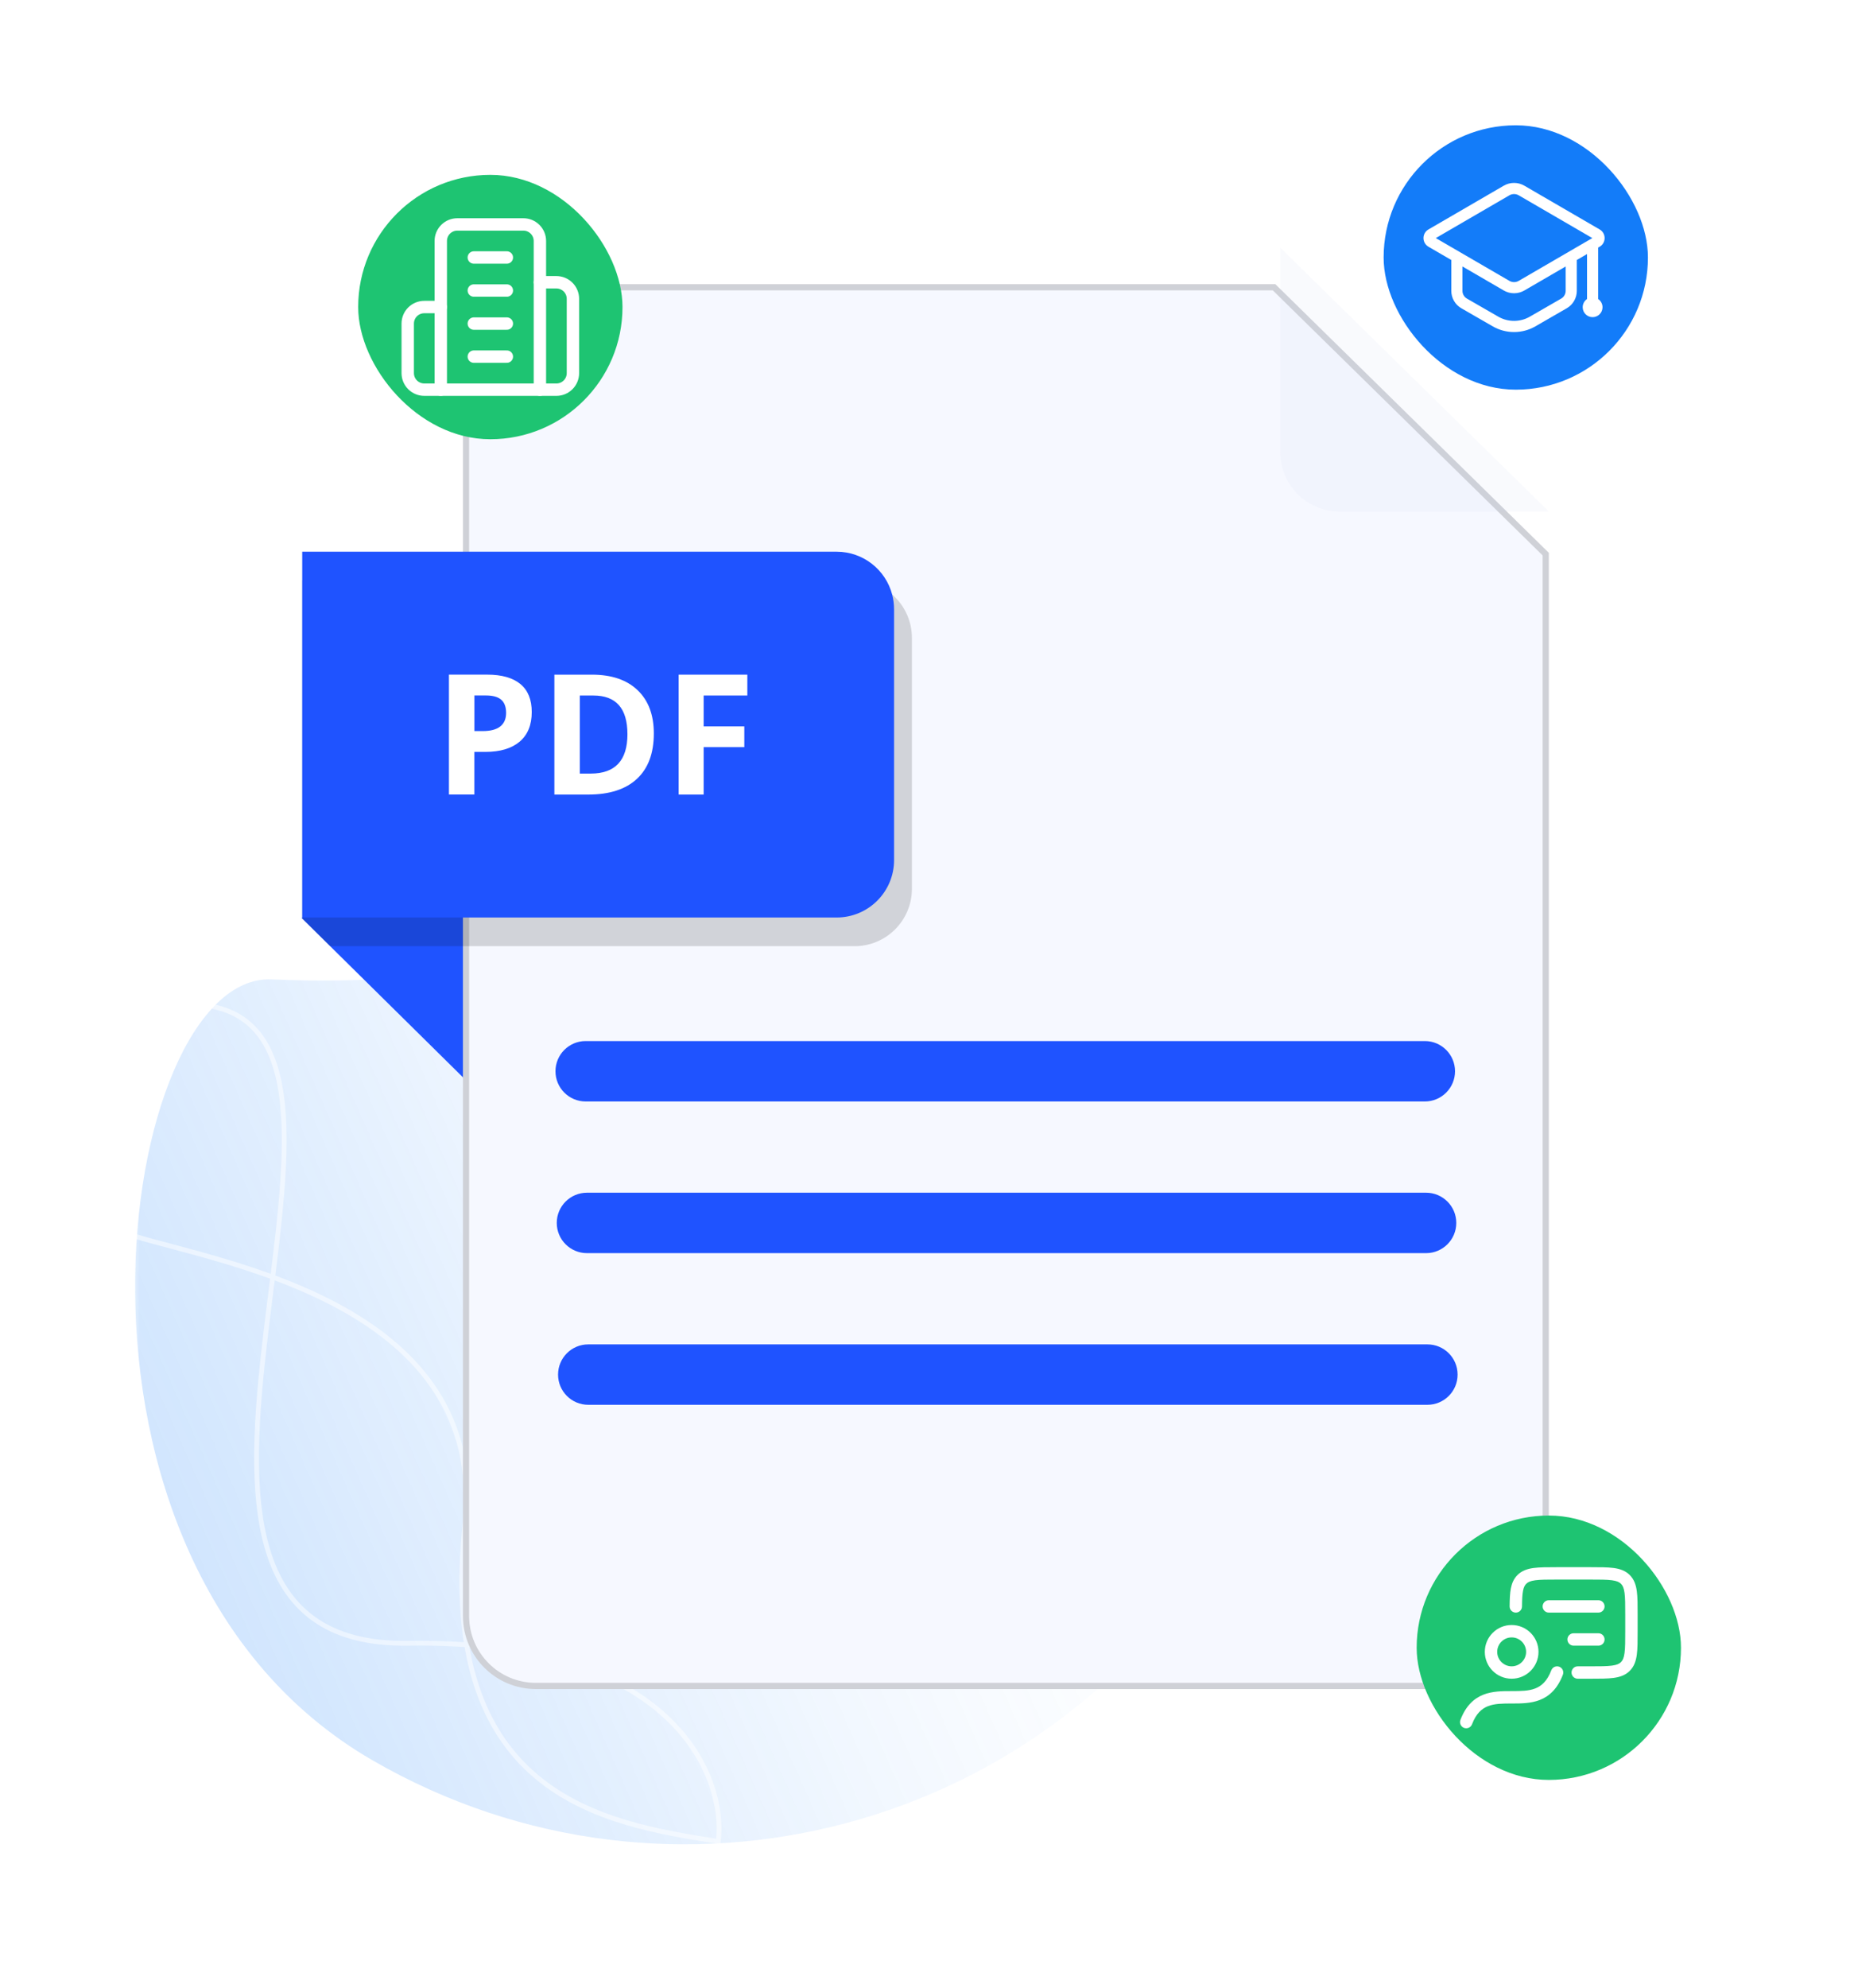 <svg width="471" height="505" viewBox="0 0 471 505" fill="none" xmlns="http://www.w3.org/2000/svg">
<mask id="mask0_25189_1388" style="mask-type:luminance" maskUnits="userSpaceOnUse" x="34" y="233" width="298" height="237">
<path d="M34.254 233.559H331.739V469.237H34.254V233.559Z" fill="white"/>
</mask>
<g mask="url(#mask0_25189_1388)">
<path d="M68.971 248.749C29.836 247.063 7.148 396.537 94.669 447.103C170.625 490.987 267.75 464.945 311.604 388.933C355.457 312.923 323.86 298.527 247.903 254.642C171.947 210.757 164.533 252.868 68.971 248.749Z" fill="url(#paint0_linear_25189_1388)"/>
</g>
<path fill-rule="evenodd" clip-rule="evenodd" d="M79.214 411.555C85.091 415.82 93.064 418.14 103.702 417.969C108.782 417.887 113.551 418.012 118.027 418.318C120.789 434.444 127.693 445.077 136.551 452.258C149.998 463.159 167.836 465.991 181.95 468.232L182.996 468.398L183.077 467.775C184.155 459.454 181.263 446.403 169.597 435.58C159.813 426.504 143.901 419.031 119.073 417.171C117.739 408.783 117.52 398.884 118.736 387.174C120.189 373.177 117.091 361.976 111.236 352.95C105.388 343.936 96.815 337.129 87.369 331.865C81.759 328.738 75.822 326.147 69.946 323.958C71.761 309.346 73.34 295.228 72.643 283.615C72.172 275.764 70.658 268.971 67.413 263.914C64.146 258.823 59.158 255.54 51.881 254.673L51.737 255.884C58.672 256.71 63.327 259.805 66.386 264.572C69.466 269.373 70.959 275.92 71.425 283.688C72.112 295.127 70.568 309.024 68.77 323.524C59.629 320.195 50.696 317.819 43.429 315.886C39.992 314.972 36.928 314.156 34.392 313.387L34.037 314.553C36.63 315.34 39.739 316.168 43.21 317.091C50.54 319.042 59.487 321.423 68.616 324.764C68.481 325.842 68.346 326.923 68.21 328.007C67.741 331.753 67.268 335.526 66.825 339.295C64.487 359.198 62.984 378.991 67.404 393.733C69.62 401.125 73.336 407.289 79.214 411.555ZM69.791 325.2C69.666 326.202 69.54 327.207 69.414 328.214C68.946 331.947 68.476 335.699 68.037 339.438C65.694 359.378 64.237 378.92 68.572 393.383C70.734 400.594 74.324 406.5 79.931 410.568C85.539 414.638 93.23 416.918 103.683 416.75C108.686 416.67 113.395 416.788 117.825 417.083C116.512 408.634 116.311 398.716 117.523 387.048C118.948 373.317 115.91 362.396 110.212 353.614C104.508 344.82 96.113 338.134 86.775 332.93C81.302 329.88 75.523 327.347 69.791 325.2ZM119.28 418.409C143.732 420.291 159.273 427.667 168.767 436.474C179.85 446.756 182.747 459.036 181.939 466.995C167.805 464.751 150.411 461.924 137.319 451.311C128.788 444.394 122.034 434.124 119.28 418.409Z" fill="white" fill-opacity="0.5"/>
<path d="M131.614 185.067L125.691 233.031L124.796 240.316L120.348 276.324L111.137 267.227L83.879 240.316L76.643 233.166L76.8 233.031L111.137 202.984L131.614 185.067Z" fill="#1F53FF"/>
<g filter="url(#filter0_d_25189_1388)">
<path d="M393.468 129.903V399.969C393.468 410.2 385.176 418.492 374.945 418.492H136.132C125.901 418.492 117.61 410.2 117.61 399.969V80.199C117.61 69.968 125.901 61.676 136.132 61.676H323.991L325.234 62.894L393.461 129.903H393.468Z" fill="#F6F8FF"/>
<path d="M392.681 130.24V399.969C392.681 409.766 384.742 417.705 374.945 417.705H136.132C126.336 417.705 118.396 409.766 118.396 399.969V80.199C118.396 70.402 126.336 62.463 136.132 62.463H323.67L324.683 63.455L324.684 63.456L392.681 130.24Z" stroke="black" stroke-opacity="0.16" stroke-width="1.574"/>
</g>
<path opacity="0.15" d="M231.669 161.996V225.728C231.669 233.783 225.138 240.315 217.083 240.315H83.879L76.643 233.17L76.8 233.035H76.778V147.409H217.077C220.739 147.409 224.086 148.76 226.646 150.989C229.722 153.664 231.664 157.602 231.664 161.996H231.669Z" fill="black"/>
<path d="M227.135 154.71V218.442C227.135 226.498 220.603 233.029 212.548 233.029H76.778V140.123H212.543C219.312 140.123 225.003 144.734 226.646 150.989C226.961 152.177 227.129 153.424 227.129 154.715L227.135 154.71Z" fill="#1F53FF"/>
<path opacity="0.1" d="M393.469 129.901H340.318C331.988 129.901 325.236 123.15 325.236 114.826V62.892L393.463 129.901H393.469Z" fill="#C0CBE6"/>
<path d="M361.968 279.753H148.789C144.55 279.753 141.116 276.319 141.116 272.08C141.116 267.841 144.55 264.407 148.789 264.407H361.968C366.207 264.407 369.641 267.841 369.641 272.08C369.641 276.319 366.207 279.753 361.968 279.753Z" fill="#1F53FF"/>
<path d="M362.288 302.925H149.116C144.878 302.925 141.443 306.361 141.443 310.598C141.443 314.836 144.878 318.272 149.116 318.272H362.288C366.526 318.272 369.961 314.836 369.961 310.598C369.961 306.361 366.526 302.925 362.288 302.925Z" fill="#1F53FF"/>
<path d="M362.618 356.793H149.446C145.206 356.793 141.773 353.36 141.773 349.12C141.773 344.881 145.206 341.447 149.446 341.447H362.624C366.863 341.447 370.297 344.881 370.297 349.12C370.297 353.36 366.863 356.793 362.624 356.793H362.618Z" fill="#1F53FF"/>
<path d="M135.088 180.845C135.088 184.121 134.063 186.627 132.018 188.363C129.967 190.099 127.06 190.967 123.279 190.967H120.507V201.794H114.052V171.346H123.778C127.472 171.346 130.276 172.144 132.202 173.733C134.128 175.323 135.088 177.693 135.088 180.845ZM120.507 185.678H122.633C124.619 185.678 126.105 185.287 127.092 184.501C128.079 183.714 128.573 182.575 128.573 181.073C128.573 179.57 128.161 178.442 127.336 177.72C126.512 176.999 125.215 176.635 123.452 176.635H120.518V185.673L120.507 185.678Z" fill="white"/>
<path d="M166.1 186.287C166.1 191.299 164.673 195.139 161.82 197.803C158.966 200.466 154.844 201.801 149.457 201.801H140.838V171.353H150.396C155.365 171.353 159.227 172.666 161.977 175.291C164.727 177.917 166.1 181.578 166.1 186.287ZM159.395 186.455C159.395 179.913 156.509 176.647 150.732 176.647H147.298V196.474H150.07C156.292 196.474 159.4 193.132 159.4 186.455H159.395Z" fill="white"/>
<path d="M178.759 201.801H172.407V171.353H189.857V176.642H178.759V184.491H189.087V189.758H178.759V201.795V201.801Z" fill="white"/>
<rect x="351.505" y="31.821" width="67.147" height="67.147" rx="33.574" fill="#137CF9"/>
<path d="M406.01 75.95V62.879L406.383 62.662C407.175 62.203 407.647 61.383 407.647 60.468C407.647 59.554 407.175 58.732 406.383 58.273L387.251 47.159C385.641 46.221 383.638 46.222 382.028 47.159L362.894 58.275C362.104 58.734 361.631 59.554 361.631 60.468C361.631 61.383 362.104 62.203 362.894 62.664L368.695 66.035V73.871C368.695 75.69 369.673 77.382 371.247 78.29L379.233 82.893C380.899 83.853 382.769 84.335 384.638 84.335C386.508 84.335 388.376 83.855 390.044 82.893L398.028 78.29C399.603 77.383 400.582 75.69 400.582 73.871V66.033L403.177 64.525V75.95C402.512 76.403 402.074 77.166 402.074 78.033C402.074 79.424 403.203 80.553 404.594 80.553C405.985 80.553 407.113 79.424 407.113 78.033C407.113 77.168 406.676 76.404 406.01 75.95ZM397.751 73.869H397.75C397.75 74.678 397.317 75.43 396.615 75.833L388.631 80.436C386.17 81.854 383.109 81.854 380.649 80.436L372.664 75.833C371.963 75.43 371.529 74.678 371.529 73.869V67.679L382.028 73.779C382.833 74.247 383.737 74.481 384.64 74.481C385.543 74.481 386.447 74.248 387.252 73.779L397.751 67.679V73.869ZM385.828 71.331C385.095 71.757 384.184 71.757 383.45 71.331L364.755 60.468L383.449 49.606C384.182 49.18 385.093 49.18 385.827 49.606L404.521 60.467L385.828 71.331Z" fill="white"/>
<rect x="359.897" y="384.917" width="67.147" height="67.147" rx="33.574" fill="#1EC472"/>
<path fill-rule="evenodd" clip-rule="evenodd" d="M396.13 423.315C396.942 423.625 397.349 424.535 397.039 425.347C395.699 428.857 393.659 430.791 391.183 431.759C388.891 432.655 386.352 432.654 384.164 432.654C384.119 432.654 384.073 432.654 384.028 432.654C381.677 432.654 379.706 432.673 378.019 433.333C376.468 433.939 375.021 435.152 373.957 437.937C373.647 438.749 372.737 439.155 371.925 438.845C371.113 438.535 370.707 437.626 371.017 436.814C372.357 433.304 374.397 431.369 376.873 430.401C379.165 429.506 381.704 429.506 383.891 429.506H384.028C386.379 429.506 388.35 429.487 390.037 428.827C391.588 428.221 393.035 427.009 394.099 424.224C394.409 423.412 395.319 423.005 396.13 423.315Z" fill="white"/>
<path fill-rule="evenodd" clip-rule="evenodd" d="M395.459 398.032H404.078C406.455 398.032 408.398 398.032 409.931 398.238C411.534 398.454 412.924 398.92 414.034 400.029C415.143 401.139 415.609 402.529 415.825 404.132C416.031 405.665 416.031 407.608 416.031 409.985V414.407C416.031 416.784 416.031 418.727 415.825 420.26C415.609 421.863 415.143 423.253 414.034 424.362C412.924 425.472 411.534 425.938 409.931 426.154C408.398 426.36 406.455 426.36 404.078 426.36H400.815C399.946 426.36 399.241 425.655 399.241 424.786C399.241 423.917 399.946 423.212 400.815 423.212H403.965C406.483 423.212 408.213 423.209 409.512 423.034C410.766 422.866 411.381 422.564 411.808 422.137C412.235 421.71 412.537 421.095 412.705 419.841C412.88 418.542 412.883 416.812 412.883 414.294V410.098C412.883 407.58 412.88 405.85 412.705 404.551C412.537 403.297 412.235 402.682 411.808 402.255C411.381 401.828 410.766 401.526 409.512 401.358C408.213 401.183 406.483 401.18 403.965 401.18H395.572C393.055 401.18 391.325 401.183 390.026 401.358C388.771 401.526 388.157 401.828 387.729 402.255C387.364 402.621 387.095 403.119 386.919 404.019C386.734 404.962 386.675 406.217 386.659 408.013C386.652 408.882 385.941 409.58 385.072 409.573C384.203 409.566 383.505 408.855 383.512 407.986C383.527 406.201 383.582 404.678 383.83 403.414C384.086 402.106 384.568 400.966 385.504 400.029C386.613 398.92 388.003 398.454 389.606 398.238C391.14 398.032 393.082 398.032 395.459 398.032Z" fill="white"/>
<path fill-rule="evenodd" clip-rule="evenodd" d="M384.029 415.868C382.001 415.868 380.357 417.512 380.357 419.54C380.357 421.568 382.001 423.212 384.029 423.212C386.057 423.212 387.701 421.568 387.701 419.54C387.701 417.512 386.057 415.868 384.029 415.868ZM377.209 419.54C377.209 415.774 380.262 412.72 384.029 412.72C387.795 412.72 390.848 415.774 390.848 419.54C390.848 423.306 387.795 426.36 384.029 426.36C380.262 426.36 377.209 423.306 377.209 419.54Z" fill="white"/>
<path fill-rule="evenodd" clip-rule="evenodd" d="M391.897 407.998C391.897 407.128 392.602 406.424 393.471 406.424H406.061C406.93 406.424 407.635 407.128 407.635 407.998C407.635 408.867 406.93 409.571 406.061 409.571H393.471C392.602 409.571 391.897 408.867 391.897 407.998ZM398.192 416.391C398.192 415.522 398.897 414.817 399.766 414.817H406.061C406.93 414.817 407.635 415.522 407.635 416.391C407.635 417.26 406.93 417.965 406.061 417.965H399.766C398.897 417.965 398.192 417.26 398.192 416.391Z" fill="white"/>
<rect x="90.994" y="44.411" width="67.147" height="67.147" rx="33.574" fill="#1EC472"/>
<path d="M111.977 98.969V61.198C111.977 60.085 112.419 59.018 113.206 58.231C113.993 57.444 115.061 57.002 116.174 57.002H132.961C134.074 57.002 135.141 57.444 135.928 58.231C136.715 59.018 137.158 60.085 137.158 61.198V98.969H111.977Z" stroke="white" stroke-width="3.148" stroke-linecap="round" stroke-linejoin="round"/>
<path d="M111.976 77.983H107.779C106.666 77.983 105.598 78.425 104.811 79.212C104.024 79.999 103.582 81.067 103.582 82.18V94.77C103.582 95.883 104.024 96.95 104.811 97.737C105.598 98.525 106.666 98.967 107.779 98.967H111.976" stroke="white" stroke-width="3.148" stroke-linecap="round" stroke-linejoin="round"/>
<path d="M137.156 71.69H141.353C142.466 71.69 143.533 72.132 144.32 72.919C145.107 73.706 145.55 74.774 145.55 75.887V94.772C145.55 95.885 145.107 96.952 144.32 97.739C143.533 98.526 142.466 98.969 141.353 98.969H137.156" stroke="white" stroke-width="3.148" stroke-linecap="round" stroke-linejoin="round"/>
<path d="M120.369 65.397H128.763" stroke="white" stroke-width="3.148" stroke-linecap="round" stroke-linejoin="round"/>
<path d="M120.369 73.789H128.763" stroke="white" stroke-width="3.148" stroke-linecap="round" stroke-linejoin="round"/>
<path d="M120.369 82.184H128.763" stroke="white" stroke-width="3.148" stroke-linecap="round" stroke-linejoin="round"/>
<path d="M120.369 90.576H128.763" stroke="white" stroke-width="3.148" stroke-linecap="round" stroke-linejoin="round"/>
<defs>
<filter id="filter0_d_25189_1388" x="96.626" y="51.184" width="317.825" height="398.783" filterUnits="userSpaceOnUse" color-interpolation-filters="sRGB">
<feFlood flood-opacity="0" result="BackgroundImageFix"/>
<feColorMatrix in="SourceAlpha" type="matrix" values="0 0 0 0 0 0 0 0 0 0 0 0 0 0 0 0 0 0 127 0" result="hardAlpha"/>
<feOffset dy="10.492"/>
<feGaussianBlur stdDeviation="10.492"/>
<feComposite in2="hardAlpha" operator="out"/>
<feColorMatrix type="matrix" values="0 0 0 0 0.206 0 0 0 0 0.144 0 0 0 0 0.308 0 0 0 0.1 0"/>
<feBlend mode="normal" in2="BackgroundImageFix" result="effect1_dropShadow_25189_1388"/>
<feBlend mode="normal" in="SourceGraphic" in2="effect1_dropShadow_25189_1388" result="shape"/>
</filter>
<linearGradient id="paint0_linear_25189_1388" x1="230.991" y1="270.413" x2="-129.304" y2="429.788" gradientUnits="userSpaceOnUse">
<stop stop-color="#137CF9" stop-opacity="0"/>
<stop offset="0.22" stop-color="#137CF9" stop-opacity="0.06"/>
<stop offset="1" stop-color="#137CF9" stop-opacity="0.38"/>
</linearGradient>
</defs>
</svg>
